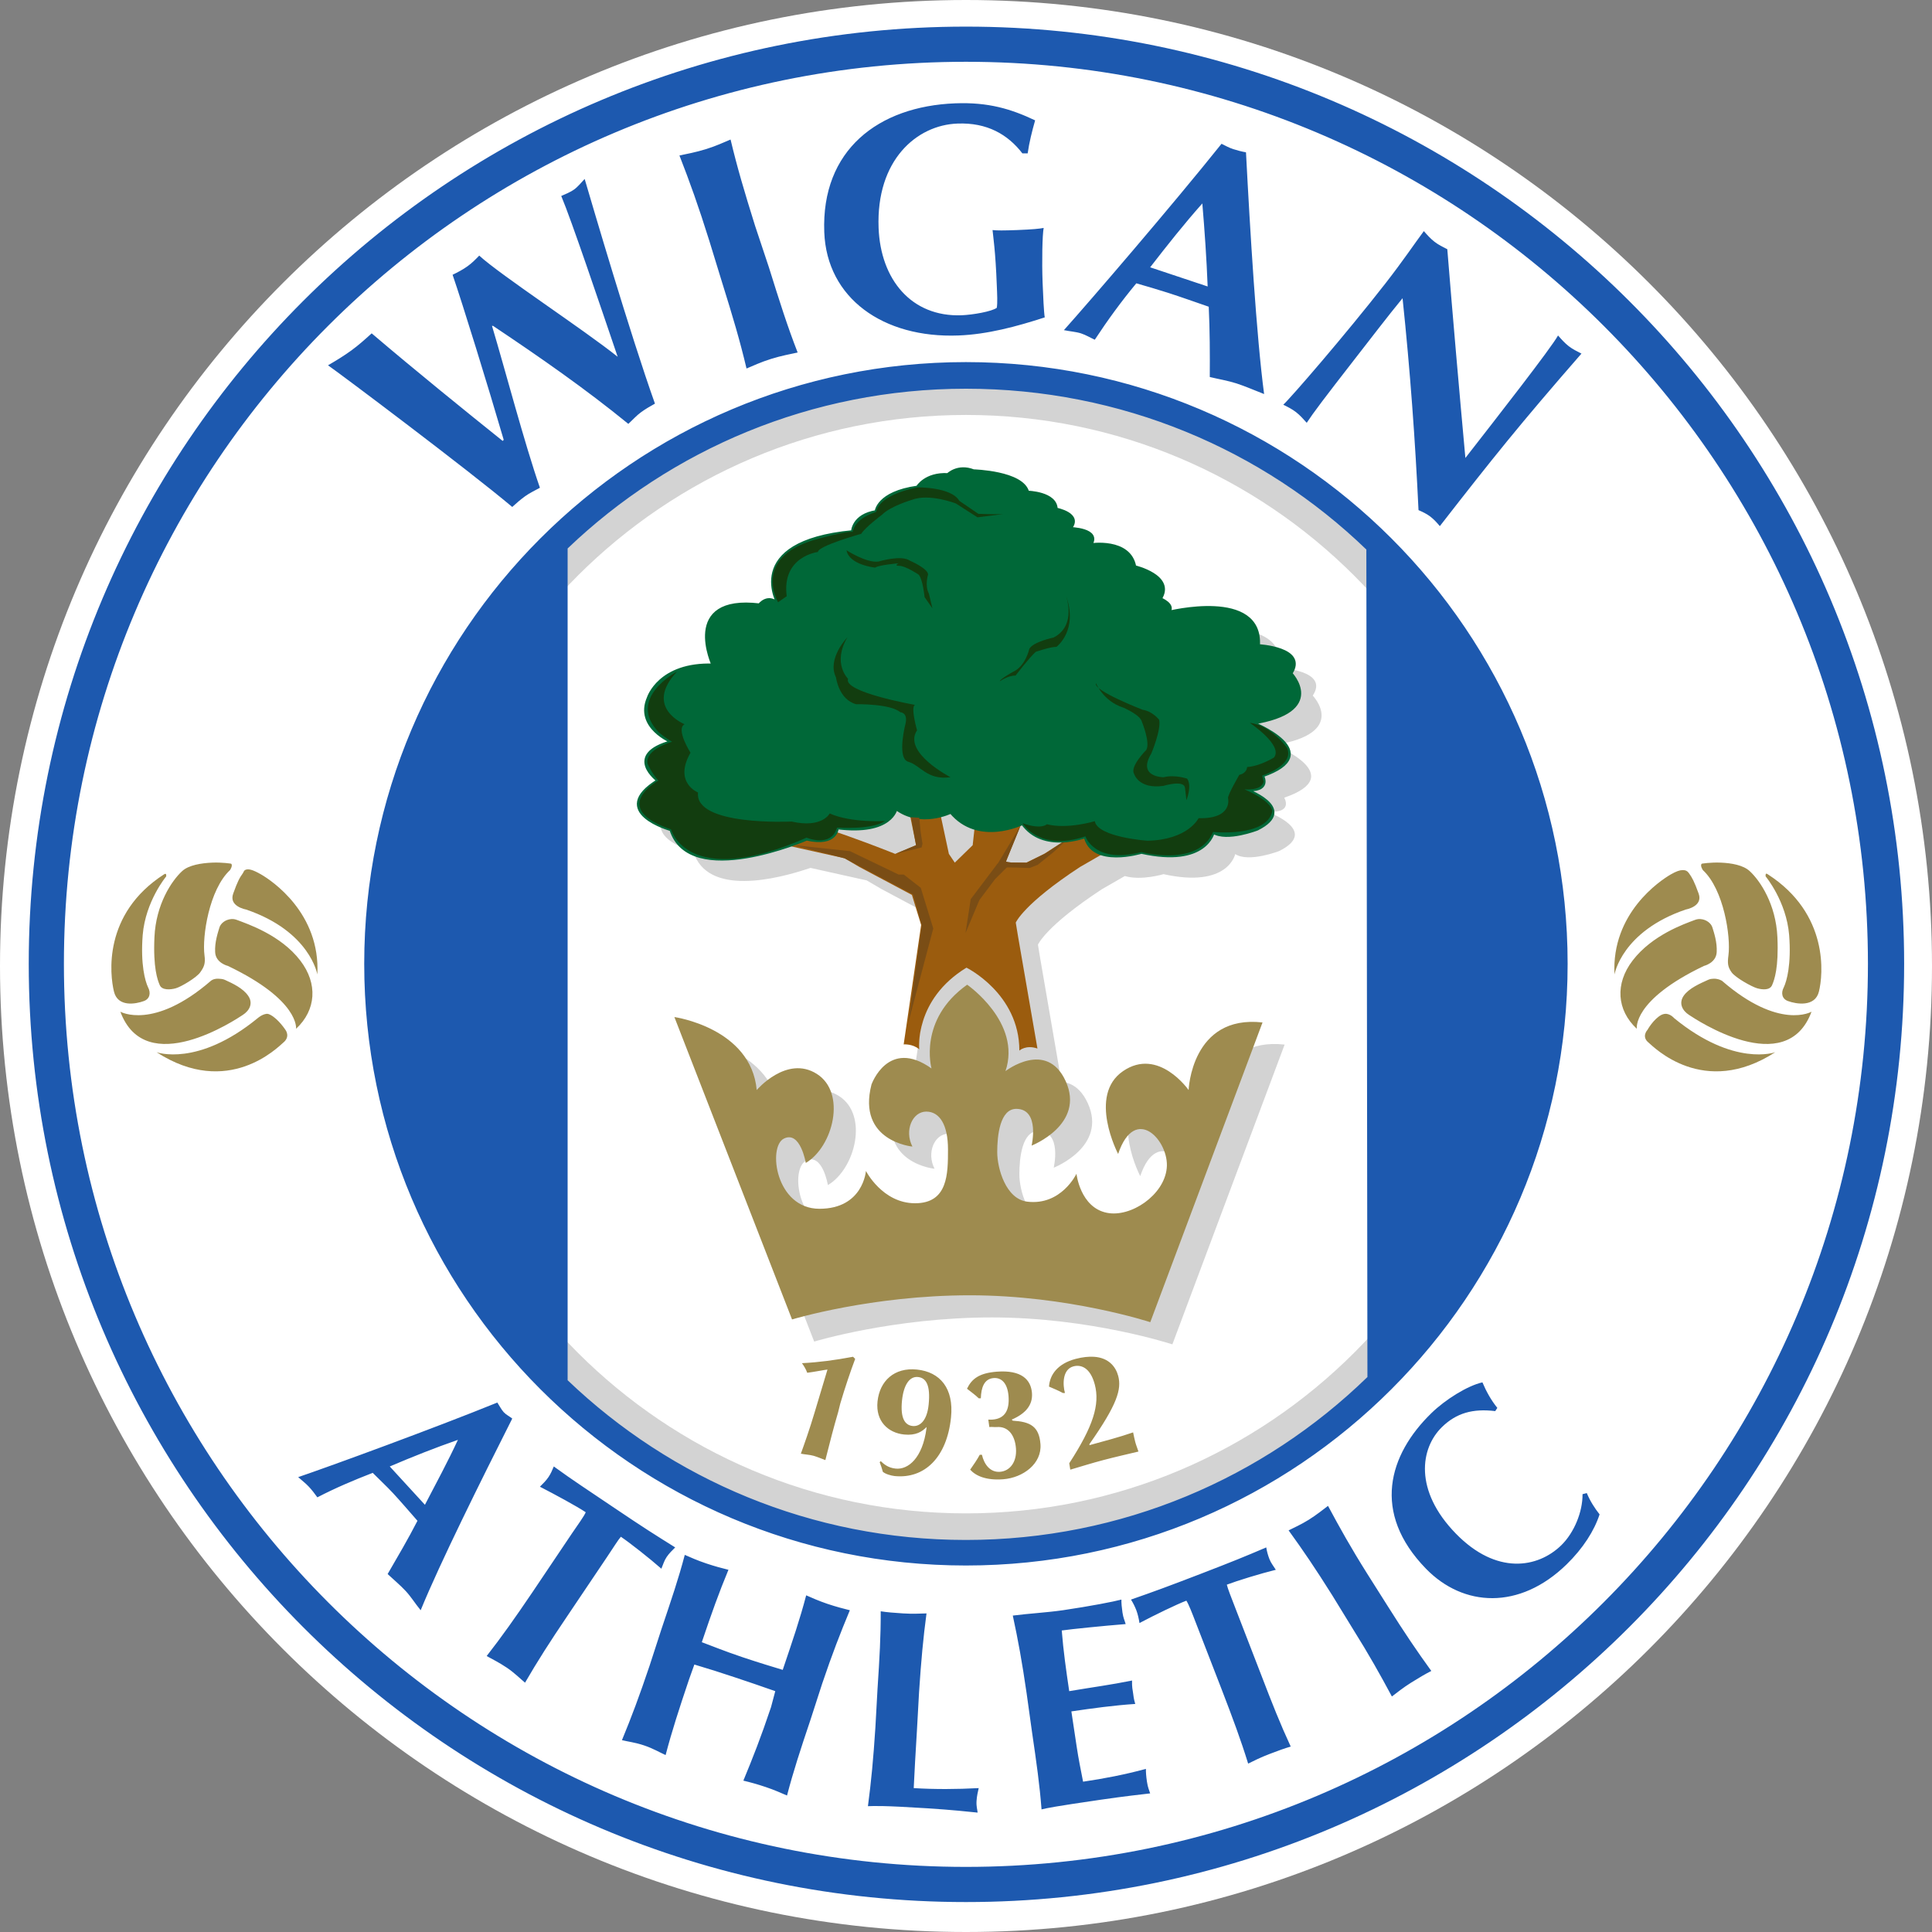 <?xml version="1.0" encoding="UTF-8"?>
<svg xmlns="http://www.w3.org/2000/svg" width="50" height="50" viewBox="0 0 50 50" fill="none">
  <rect x="0" y="0" width="50" height="50" fill="#808080" stroke="none"/>
  <g clip-path="url(#clip0_11189_352)">
    <path d="M50 25C50 38.807 38.807 50 25 50C11.193 50 0 38.807 0 25C0 11.193 11.193 0 25 0C38.807 0 50 11.193 50 25Z" fill="white"></path>
    <path d="M25 39.166C17.149 39.166 10.786 32.803 10.786 24.953C10.786 17.103 17.149 10.739 25 10.739C32.851 10.739 39.214 17.103 39.214 24.953C39.214 32.803 32.851 39.166 25 39.166ZM25 9.581C16.51 9.581 9.628 16.463 9.628 24.953C9.628 33.443 16.51 40.325 25 40.325C33.489 40.325 40.372 33.443 40.372 24.953C40.372 16.463 33.489 9.581 25 9.581Z" fill="#D3D3D3"></path>
    <path d="M24.998 0.689C11.595 0.689 0.744 11.541 0.744 24.943C0.744 38.346 11.595 49.225 24.998 49.225C38.4 49.225 49.279 38.346 49.279 24.943C49.279 11.541 38.4 0.689 24.998 0.689ZM24.998 1.599C37.894 1.599 48.342 12.047 48.342 24.943C48.342 37.84 37.894 48.315 24.998 48.315C12.101 48.315 1.654 37.84 1.654 24.943C1.654 12.047 12.101 1.599 24.998 1.599ZM24.722 2.674C22.729 2.751 21.251 3.884 21.332 6.009C21.397 7.716 22.855 8.757 24.805 8.682C25.552 8.654 26.308 8.451 27.038 8.214C27.016 8.089 26.995 7.655 26.982 7.304C26.962 6.769 26.975 6.076 27.01 5.899C26.901 5.92 26.728 5.938 26.321 5.954C25.973 5.967 25.798 5.967 25.687 5.954C25.701 6.112 25.763 6.484 25.797 7.387C25.807 7.63 25.818 7.831 25.797 7.966C25.665 8.063 25.176 8.147 24.888 8.159C23.582 8.208 22.789 7.228 22.738 5.899C22.671 4.142 23.725 3.237 24.777 3.198C25.549 3.167 26.084 3.482 26.459 3.969H26.596C26.637 3.683 26.707 3.403 26.789 3.115C26.167 2.82 25.579 2.641 24.722 2.674ZM18.907 3.611C18.734 3.682 18.541 3.776 18.273 3.859C18.005 3.942 17.767 3.985 17.584 4.024C17.853 4.713 18.076 5.334 18.356 6.229L18.686 7.304C18.966 8.199 19.15 8.818 19.32 9.537C19.494 9.465 19.687 9.372 19.954 9.289C20.223 9.205 20.46 9.163 20.643 9.123C20.375 8.435 20.179 7.813 19.899 6.918L19.541 5.843C19.261 4.949 19.078 4.329 18.907 3.611ZM31.613 3.721C30.336 5.317 28.212 7.786 27.534 8.544C27.691 8.577 27.845 8.586 27.974 8.627C28.103 8.669 28.208 8.735 28.333 8.792C28.662 8.291 29.016 7.804 29.408 7.332C29.694 7.414 29.951 7.49 30.235 7.58C30.582 7.692 30.937 7.819 31.282 7.938C31.311 8.545 31.313 9.161 31.309 9.757C31.541 9.813 31.772 9.85 31.998 9.922C32.225 9.995 32.462 10.1 32.715 10.198C32.516 8.702 32.352 5.979 32.246 3.942C32.135 3.923 32.021 3.893 31.916 3.859C31.81 3.825 31.713 3.771 31.613 3.721ZM15.131 4.631C15.036 4.731 14.959 4.832 14.855 4.906C14.767 4.971 14.635 5.022 14.525 5.072C14.789 5.697 15.511 7.84 15.985 9.233C15.089 8.518 12.964 7.128 12.402 6.615C12.301 6.72 12.217 6.806 12.099 6.891C11.983 6.975 11.846 7.047 11.713 7.111C11.978 7.882 12.617 9.95 13.036 11.383L13.009 11.411C12.06 10.651 10.74 9.582 9.619 8.627C9.448 8.782 9.281 8.933 9.095 9.068C8.91 9.203 8.703 9.33 8.489 9.454C8.803 9.671 12.101 12.147 13.257 13.12C13.364 13.021 13.471 12.929 13.588 12.844C13.704 12.759 13.846 12.694 13.973 12.623C13.569 11.459 13.079 9.59 12.733 8.434H12.761C13.979 9.248 15.161 10.071 16.261 10.97C16.369 10.871 16.474 10.752 16.592 10.667C16.708 10.582 16.823 10.517 16.95 10.446C16.303 8.63 15.324 5.287 15.131 4.631ZM31.116 5.265C31.176 5.97 31.226 6.694 31.254 7.414L29.766 6.918C30.207 6.348 30.642 5.799 31.116 5.265ZM36.849 5.981C36.609 6.303 36.32 6.737 35.857 7.332C34.807 8.679 33.395 10.308 33.211 10.474C33.328 10.532 33.441 10.588 33.542 10.667C33.642 10.745 33.726 10.839 33.818 10.942C33.989 10.682 34.263 10.318 35.085 9.261C35.472 8.766 35.899 8.203 36.298 7.718C36.495 9.591 36.627 11.417 36.711 13.202C36.808 13.245 36.921 13.295 37.015 13.368C37.109 13.44 37.185 13.524 37.263 13.616C38.631 11.858 39.325 10.989 40.928 9.151C40.812 9.092 40.697 9.036 40.597 8.958C40.496 8.879 40.408 8.78 40.322 8.682C40.138 9.016 38.742 10.802 37.924 11.852C37.758 10.035 37.602 8.251 37.456 6.45C37.34 6.391 37.225 6.335 37.125 6.257C37.024 6.179 36.934 6.079 36.849 5.981ZM24.998 9.371C16.397 9.371 9.426 16.343 9.426 24.943C9.426 33.543 16.397 40.515 24.998 40.515C33.597 40.515 40.57 33.543 40.57 24.943C40.57 16.343 33.597 9.371 24.998 9.371ZM24.998 10.06C29.019 10.06 32.679 11.633 35.361 14.222L35.389 35.637C32.704 38.248 29.039 39.854 24.998 39.854C21.001 39.854 17.366 38.281 14.69 35.72V14.194C17.366 11.635 21.001 10.06 24.998 10.06ZM38.365 35.775C37.98 35.862 37.41 36.216 37.042 36.574C35.938 37.649 35.491 39.146 36.904 40.598C37.87 41.591 39.323 41.674 40.542 40.488C40.973 40.068 41.261 39.611 41.397 39.192C41.27 39.031 41.151 38.846 41.066 38.641L40.956 38.669C40.96 39.125 40.741 39.664 40.405 39.992C39.8 40.58 38.73 40.771 37.676 39.688C36.591 38.574 36.756 37.48 37.318 36.932C37.691 36.569 38.115 36.449 38.696 36.519L38.751 36.436C38.593 36.242 38.465 36.013 38.365 35.775ZM12.871 36.298C11.215 36.97 8.56 37.941 7.717 38.228C7.823 38.322 7.913 38.39 7.993 38.476C8.073 38.562 8.144 38.654 8.213 38.751C8.679 38.509 9.146 38.311 9.646 38.117C9.826 38.3 9.994 38.452 10.17 38.641C10.385 38.873 10.595 39.121 10.804 39.358C10.562 39.83 10.294 40.284 10.032 40.736C10.182 40.877 10.361 41.025 10.501 41.177C10.64 41.327 10.737 41.49 10.887 41.673C11.386 40.451 12.453 38.306 13.257 36.712C13.182 36.652 13.101 36.617 13.036 36.547C12.972 36.476 12.925 36.379 12.871 36.298ZM11.851 37.263C11.591 37.824 11.289 38.384 10.997 38.944L10.087 37.952C10.667 37.704 11.262 37.468 11.851 37.263ZM14.332 37.952C14.289 38.056 14.255 38.137 14.194 38.228C14.132 38.319 14.053 38.397 13.973 38.476C14.368 38.68 14.921 38.978 15.159 39.137C15.119 39.235 14.957 39.458 14.8 39.688L13.781 41.204C13.32 41.885 12.993 42.347 12.595 42.858C12.737 42.937 12.918 43.026 13.119 43.161C13.32 43.297 13.463 43.445 13.588 43.547C13.913 42.988 14.23 42.491 14.69 41.811L15.71 40.295C15.866 40.064 15.999 39.848 16.068 39.771C16.312 39.936 16.815 40.333 17.116 40.598C17.159 40.495 17.191 40.386 17.253 40.295C17.315 40.203 17.394 40.126 17.474 40.047C16.945 39.716 16.657 39.536 15.903 39.027C15.149 38.517 14.872 38.343 14.332 37.952ZM34.369 38.972C34.24 39.07 34.077 39.201 33.873 39.33C33.667 39.458 33.493 39.533 33.349 39.606C33.729 40.13 34.042 40.592 34.479 41.287L35.003 42.141C35.439 42.837 35.716 43.335 36.022 43.905C36.151 43.807 36.313 43.676 36.519 43.547C36.724 43.418 36.898 43.317 37.042 43.244C36.662 42.719 36.35 42.258 35.912 41.563L35.389 40.736C34.952 40.041 34.675 39.542 34.369 38.972ZM32.77 40.047C32.196 40.292 31.91 40.409 31.061 40.736C30.213 41.062 29.9 41.177 29.27 41.397C29.329 41.492 29.368 41.571 29.408 41.673C29.447 41.776 29.472 41.892 29.49 42.004C29.883 41.797 30.437 41.527 30.703 41.425C30.761 41.512 30.851 41.744 30.951 42.004L31.613 43.712C31.908 44.479 32.111 45.023 32.302 45.642C32.447 45.57 32.627 45.48 32.853 45.394C33.08 45.307 33.249 45.245 33.404 45.201C33.132 44.614 32.926 44.094 32.632 43.327L31.971 41.618C31.871 41.358 31.773 41.114 31.75 41.011C32.024 40.907 32.631 40.721 33.018 40.626C32.959 40.531 32.893 40.453 32.853 40.35C32.813 40.247 32.789 40.156 32.77 40.047ZM17.722 40.24C17.557 40.867 17.377 41.391 17.116 42.169L16.812 43.106C16.55 43.885 16.343 44.438 16.096 45.035C16.253 45.074 16.445 45.095 16.674 45.173C16.904 45.25 17.078 45.355 17.226 45.421C17.39 44.796 17.57 44.243 17.832 43.464L17.97 43.078C18.329 43.185 18.67 43.292 19.017 43.409C19.372 43.529 19.712 43.641 20.064 43.767L19.954 44.181C19.693 44.96 19.486 45.484 19.238 46.083C19.395 46.12 19.587 46.171 19.816 46.248C20.046 46.325 20.219 46.404 20.368 46.468C20.531 45.844 20.712 45.291 20.974 44.512L21.277 43.575C21.54 42.796 21.746 42.27 21.994 41.673C21.836 41.634 21.645 41.585 21.415 41.508C21.185 41.43 21.013 41.352 20.864 41.287C20.702 41.906 20.517 42.445 20.257 43.216C19.991 43.134 19.703 43.051 19.21 42.886C18.717 42.72 18.397 42.585 18.163 42.5C18.423 41.728 18.607 41.217 18.852 40.626C18.694 40.588 18.502 40.537 18.273 40.46C18.044 40.383 17.87 40.305 17.722 40.24ZM29.022 41.397C28.83 41.449 28.217 41.568 27.506 41.673C27.077 41.734 26.641 41.756 26.211 41.811C26.348 42.444 26.451 43.01 26.569 43.823L26.707 44.815C26.826 45.628 26.905 46.181 26.955 46.827C27.113 46.789 27.288 46.752 28.471 46.579C29.139 46.482 29.504 46.444 29.766 46.413C29.739 46.328 29.706 46.263 29.683 46.11C29.661 45.958 29.656 45.884 29.656 45.779C29.107 45.927 28.575 46.03 28.03 46.11C27.974 45.822 27.909 45.506 27.864 45.201C27.819 44.889 27.771 44.596 27.727 44.291C28.278 44.21 28.822 44.135 29.38 44.098C29.336 43.949 29.337 43.901 29.325 43.823C29.311 43.727 29.293 43.664 29.297 43.492C28.751 43.603 28.3 43.661 27.671 43.767C27.593 43.238 27.52 42.731 27.478 42.197C27.696 42.164 28.576 42.075 29.132 42.031C29.102 41.925 29.072 41.88 29.049 41.728C29.03 41.598 29.02 41.487 29.022 41.397ZM22.793 41.7C22.795 42.347 22.764 42.893 22.71 43.712L22.655 44.705C22.602 45.525 22.547 46.103 22.462 46.744C22.623 46.74 22.813 46.723 24.006 46.799C24.679 46.843 25.039 46.884 25.301 46.91C25.293 46.821 25.264 46.759 25.273 46.606C25.284 46.453 25.308 46.378 25.329 46.276C24.761 46.306 24.196 46.31 23.647 46.276C23.665 45.895 23.696 45.329 23.73 44.787L23.785 43.795C23.839 42.975 23.892 42.396 23.978 41.755C23.816 41.76 23.613 41.77 23.372 41.755C23.13 41.739 22.953 41.726 22.793 41.7Z" fill="#1D59AF"></path>
    <path fill-rule="evenodd" clip-rule="evenodd" d="M44.539 22.325C44.269 22.313 44.043 22.352 44.043 22.352C43.988 22.395 44.07 22.518 44.07 22.518C44.612 23.021 44.796 24.242 44.732 24.723C44.703 24.937 44.717 25.027 44.814 25.164C44.91 25.3 45.34 25.54 45.476 25.577C45.612 25.615 45.805 25.632 45.862 25.494C45.92 25.361 46.035 25.047 45.999 24.254C45.961 23.404 45.555 22.796 45.283 22.545C45.113 22.387 44.808 22.337 44.539 22.325ZM43.547 22.518C43.471 22.519 43.386 22.547 43.243 22.628C42.96 22.791 41.7 23.634 41.783 25.219C41.783 25.219 41.969 24.102 43.629 23.538C43.629 23.538 44.084 23.46 43.96 23.124C43.846 22.808 43.792 22.713 43.712 22.601C43.673 22.543 43.622 22.516 43.547 22.518ZM45.696 22.628C45.689 22.651 45.696 22.683 45.696 22.683C45.696 22.683 46.231 23.324 46.303 24.199C46.362 24.962 46.24 25.392 46.165 25.55C46.084 25.701 46.12 25.854 46.275 25.908C46.484 25.985 46.976 26.071 47.074 25.66C47.18 25.235 47.344 23.654 45.752 22.628C45.714 22.602 45.704 22.606 45.696 22.628ZM44.015 23.786C43.963 23.781 43.913 23.788 43.85 23.813C43.599 23.909 42.759 24.195 42.251 24.86C41.793 25.458 41.84 26.142 42.361 26.625C42.361 26.625 42.234 25.889 44.098 24.998C44.098 24.998 44.415 24.924 44.428 24.64C44.442 24.388 44.36 24.142 44.318 24.006C44.289 23.904 44.172 23.8 44.015 23.786ZM44.346 25.329C44.302 25.331 44.262 25.333 44.208 25.357C43.996 25.454 43.709 25.575 43.574 25.77C43.44 25.964 43.538 26.154 43.712 26.266C43.889 26.383 46.228 27.949 46.882 26.183C46.882 26.183 46.051 26.67 44.566 25.384C44.566 25.384 44.476 25.324 44.346 25.329ZM43.133 26.239C43.094 26.233 43.038 26.244 42.995 26.266C42.791 26.375 42.637 26.652 42.637 26.652C42.637 26.652 42.471 26.826 42.665 26.983C42.791 27.087 44.087 28.431 45.944 27.231C45.944 27.231 44.882 27.624 43.326 26.349C43.326 26.349 43.25 26.256 43.133 26.239Z" fill="#9E8B4F"></path>
    <path d="M24.138 27.878L23.699 27.773C23.699 27.773 24.246 27.552 24.527 27.819C24.527 27.819 24.48 27.353 24.771 26.803V27.085C24.533 27.7 24.679 28.224 24.679 28.224C23.556 27.424 23.126 28.639 23.126 28.639C22.748 30.111 24.186 30.247 24.186 30.247C23.972 29.829 24.186 29.342 24.544 29.342C24.894 29.342 25.107 29.691 25.107 30.316C25.107 30.95 25.107 31.713 24.255 31.713C23.408 31.713 22.984 31.022 22.984 31.022C22.984 31.022 22.913 31.857 21.779 31.857C20.645 31.857 20.437 30.247 20.862 30.039C21.286 29.829 21.426 30.67 21.426 30.67C22.136 30.25 22.486 28.853 21.71 28.363C20.931 27.873 20.157 28.783 20.157 28.783C20.01 27.174 18.026 26.893 18.026 26.893L21.071 34.72C21.071 34.72 23.126 34.095 25.67 34.095C28.221 34.095 30.341 34.792 30.341 34.792L33.246 27.034C31.407 26.826 31.334 28.783 31.334 28.783C31.334 28.783 30.555 27.666 29.638 28.293C28.716 28.924 29.509 30.437 29.509 30.437C29.953 29.129 30.842 30.106 30.768 30.806C30.7 31.505 29.837 32.086 29.218 31.959C28.527 31.823 28.317 31.34 28.317 31.34C28.317 31.34 28.039 31.778 27.158 31.672C26.602 31.605 26.381 30.806 26.381 30.39C26.381 29.969 26.45 29.265 26.879 29.27C27.492 29.279 27.27 30.22 27.27 30.22C27.27 30.22 28.665 29.677 28.152 28.551C27.657 27.47 26.595 28.293 26.595 28.293C26.634 28.175 26.658 28.058 26.668 27.945H26.931V27.734C27.042 27.683 27.206 27.645 27.421 27.709L26.921 24.807L26.862 24.449C26.862 24.449 27.056 23.971 28.52 23.011L29.11 22.672C29.54 22.797 30.112 22.623 30.112 22.623C31.788 22.995 31.967 22.104 31.967 22.104C32.322 22.331 33.109 22.023 33.109 22.023C34.177 21.488 32.78 21.002 32.78 21.002C33.49 21.066 33.236 20.644 33.236 20.644C34.939 20.061 32.982 19.283 32.982 19.283C34.913 18.974 33.974 18.002 33.974 18.002C34.405 17.353 33.135 17.288 33.135 17.288C33.236 15.813 30.798 16.429 30.798 16.429C31 16.234 30.594 16.073 30.594 16.073C29.207 16.126 29.934 15.245 29.934 15.245C29.806 14.516 28.791 14.678 28.791 14.678C29.07 14.272 28.256 14.256 28.256 14.256C28.587 13.883 27.282 13.861 27.282 13.861C27.282 13.439 27.164 13.316 27.164 13.316C27.037 12.796 25.767 12.765 25.767 12.765C25.361 12.602 25.106 12.861 25.106 12.861C24.521 12.829 24.319 13.186 24.319 13.186C23.277 13.332 23.252 13.818 23.252 13.818C22.642 13.916 22.642 14.337 22.642 14.337C19.746 14.613 20.737 16.234 20.737 16.234C20.457 15.927 20.229 16.234 20.229 16.234C18.197 15.991 19.034 17.791 19.034 17.791C17.638 17.742 17.358 18.634 17.358 18.634C17.027 19.396 17.968 19.769 17.968 19.769C16.698 20.11 17.612 20.774 17.612 20.774C16.291 21.585 17.943 22.039 17.943 22.039C18.305 23.209 20.105 22.757 20.975 22.461L22.431 22.785L22.816 23.011L24.173 23.733L24.155 24.43L23.7 27.479C23.683 27.476 24.047 27.58 24.138 27.878Z" fill="#D3D3D3"></path>
    <path d="M26.849 27.136L26.347 24.235L26.288 23.877C26.288 23.877 26.483 23.399 27.948 22.439L30.106 21.196L28.333 21.252L27.023 22.099L26.561 22.325H26.021L26.715 20.631L25.327 20.463L25.173 21.874L24.71 22.325L24.557 22.099L24.171 20.293L23.4 20.349L23.708 21.874L23.169 22.099C23.169 22.099 20.934 21.196 20.163 21.14C19.393 21.084 20.085 21.817 20.085 21.817L21.858 22.212L22.244 22.439L23.6 23.16L23.839 23.937L23.387 27.029C23.387 27.029 23.619 27.009 23.79 27.156C23.79 27.156 23.654 25.872 25.012 25.043C25.012 25.043 26.381 25.713 26.381 27.189C26.381 27.189 26.551 27.032 26.849 27.136Z" fill="#9B5C0E"></path>
    <path d="M24.61 21.012C24.61 21.012 23.822 21.401 23.187 20.915C23.187 20.915 23.085 21.596 21.663 21.417C21.663 21.417 21.663 21.888 20.875 21.709C20.875 21.709 17.852 23.022 17.369 21.466C17.369 21.466 15.718 21.012 17.039 20.202C17.039 20.202 16.125 19.537 17.395 19.197C17.395 19.197 16.454 18.823 16.785 18.062C16.785 18.062 17.065 17.169 18.461 17.218C18.461 17.218 17.623 15.418 19.656 15.661C19.656 15.661 19.884 15.353 20.164 15.661C20.164 15.661 19.173 14.04 22.069 13.765C22.069 13.765 22.069 13.343 22.68 13.246C22.68 13.246 22.704 12.759 23.746 12.613C23.746 12.613 23.949 12.257 24.533 12.289C24.533 12.289 24.788 12.03 25.194 12.191C25.194 12.191 26.464 12.224 26.591 12.743C26.591 12.743 27.328 12.759 27.328 13.181C27.328 13.181 28.014 13.31 27.684 13.683C27.684 13.683 28.497 13.699 28.217 14.105C28.217 14.105 29.233 13.943 29.362 14.672C29.362 14.672 30.403 14.915 30.021 15.5C30.021 15.5 30.428 15.661 30.225 15.856C30.225 15.856 32.664 15.24 32.562 16.715C32.562 16.715 33.832 16.78 33.401 17.429C33.401 17.429 34.341 18.402 32.41 18.709C32.41 18.709 34.366 19.488 32.664 20.072C32.664 20.072 32.918 20.493 32.206 20.428C32.206 20.428 33.604 20.915 32.536 21.45C32.536 21.45 31.75 21.758 31.394 21.531C31.394 21.531 31.216 22.423 29.539 22.051C29.539 22.051 28.268 22.439 28.09 21.644C28.09 21.644 26.998 22.066 26.464 21.305C26.464 21.305 25.321 21.872 24.61 21.012Z" fill="#006838"></path>
    <path d="M24.61 21.012C24.61 21.012 23.822 21.401 23.187 20.915C23.187 20.915 23.085 21.596 21.663 21.417C21.663 21.417 21.663 21.888 20.875 21.709C20.875 21.709 17.852 23.022 17.369 21.466C17.369 21.466 15.718 21.012 17.039 20.202C17.039 20.202 16.125 19.537 17.395 19.197C17.395 19.197 16.454 18.823 16.785 18.062C16.785 18.062 17.065 17.169 18.461 17.218C18.461 17.218 17.623 15.418 19.656 15.661C19.656 15.661 19.884 15.353 20.164 15.661C20.164 15.661 19.173 14.04 22.069 13.765C22.069 13.765 22.069 13.343 22.68 13.246C22.68 13.246 22.704 12.759 23.746 12.613C23.746 12.613 23.949 12.257 24.533 12.289C24.533 12.289 24.788 12.03 25.194 12.191C25.194 12.191 26.464 12.224 26.591 12.743C26.591 12.743 27.328 12.759 27.328 13.181C27.328 13.181 28.014 13.31 27.684 13.683C27.684 13.683 28.497 13.699 28.217 14.105C28.217 14.105 29.233 13.943 29.362 14.672C29.362 14.672 30.403 14.915 30.021 15.5C30.021 15.5 30.428 15.661 30.225 15.856C30.225 15.856 32.664 15.24 32.562 16.715C32.562 16.715 33.832 16.78 33.401 17.429C33.401 17.429 34.341 18.402 32.41 18.709C32.41 18.709 34.366 19.488 32.664 20.072C32.664 20.072 32.918 20.493 32.206 20.428C32.206 20.428 33.604 20.915 32.536 21.45C32.536 21.45 31.75 21.758 31.394 21.531C31.394 21.531 31.216 22.423 29.539 22.051C29.539 22.051 28.268 22.439 28.09 21.644C28.09 21.644 26.998 22.066 26.464 21.305C26.464 21.305 25.321 21.872 24.61 21.012Z" stroke="#006838" stroke-width="0.089"></path>
    <path d="M17.522 17.38C17.522 17.38 16.201 18.075 17.05 18.952C17.05 18.952 17.211 19.094 17.394 19.197C17.394 19.197 16.701 19.383 16.757 19.758C16.757 19.758 16.861 20.006 17.039 20.202C17.039 20.202 15.741 20.907 17.369 21.466C17.369 21.466 17.787 23.041 20.875 21.678C20.875 21.678 21.505 21.95 21.663 21.418C21.663 21.418 22.572 21.483 22.905 21.247C22.905 21.247 22.029 21.302 21.473 21.052C21.473 21.052 21.278 21.442 20.485 21.261C20.485 21.261 17.968 21.386 18.065 20.509C18.065 20.509 17.425 20.259 17.87 19.48C17.87 19.48 17.481 18.868 17.717 18.743C17.717 18.743 16.646 18.312 17.522 17.38Z" fill="#123D0F"></path>
    <path d="M21.931 16.492C21.931 16.492 21.394 17.047 21.636 17.532C21.636 17.532 21.705 18.103 22.156 18.225C22.156 18.225 23.04 18.208 23.3 18.433C23.3 18.433 23.491 18.433 23.439 18.71C23.439 18.71 23.216 19.553 23.472 19.7C23.482 19.706 23.494 19.712 23.507 19.715C23.819 19.801 23.993 20.2 24.599 20.114C24.599 20.114 23.352 19.473 23.733 18.9C23.733 18.9 23.559 18.294 23.68 18.242C23.68 18.242 21.81 17.913 21.948 17.567C21.948 17.567 21.532 17.168 21.931 16.492Z" fill="#123D0F"></path>
    <path d="M27.583 15.403C27.583 15.403 27.881 16.183 27.268 16.499C27.268 16.499 26.73 16.61 26.637 16.796C26.637 16.796 26.544 17.241 26.21 17.391C26.21 17.391 25.875 17.576 25.875 17.632C25.875 17.632 26.079 17.483 26.284 17.483C26.284 17.483 26.637 17.019 26.804 16.87C26.804 16.87 27.175 16.74 27.342 16.74C27.342 16.74 27.918 16.314 27.583 15.403Z" fill="#123D0F"></path>
    <path d="M29.07 18.313C29.07 18.313 29.517 18.5 29.554 18.685C29.554 18.685 29.776 19.224 29.665 19.409C29.665 19.409 29.238 19.837 29.349 20.023C29.349 20.023 29.46 20.431 30.111 20.338C30.111 20.338 30.65 20.171 30.668 20.394L30.705 20.71C30.705 20.71 30.854 20.338 30.724 20.152C30.724 20.152 30.408 20.041 30.111 20.115C30.111 20.115 29.424 20.115 29.795 19.502C29.795 19.502 30.055 18.89 29.999 18.629C29.999 18.629 29.832 18.407 29.572 18.369C29.572 18.369 28.272 17.867 28.365 17.682C28.365 17.682 28.551 18.147 29.07 18.313Z" fill="#123D0F"></path>
    <path d="M22.738 14.532C22.738 14.532 23.322 14.353 23.546 14.509C23.546 14.509 24.018 14.712 24.018 14.869C24.018 14.869 23.928 15.161 24.04 15.362L24.131 15.744L23.928 15.453C23.928 15.453 23.883 14.981 23.771 14.869C23.771 14.869 23.434 14.644 23.277 14.644C23.12 14.644 23.255 14.578 23.255 14.578C23.255 14.578 22.738 14.622 22.649 14.69C22.649 14.69 21.975 14.622 21.908 14.241C21.908 14.241 22.425 14.578 22.738 14.532Z" fill="#123D0F"></path>
    <path d="M20.136 15.586C20.136 15.586 19.462 14.442 21.078 13.971C21.078 13.971 21.894 13.737 22.069 13.765C22.069 13.765 22.082 13.44 22.679 13.246C22.679 13.246 22.688 12.826 23.746 12.613C23.746 12.613 24.624 12.602 24.826 12.961L25.32 13.298C25.32 13.298 25.947 13.32 26.014 13.298L25.297 13.388L24.736 13.029C24.736 13.029 24.04 12.759 23.591 12.939C23.591 12.939 23.052 13.096 22.828 13.32C22.828 13.32 22.38 13.657 22.29 13.814C22.29 13.814 21.168 14.128 21.168 14.285C21.168 14.285 20.225 14.397 20.36 15.43L20.136 15.586Z" fill="#123D0F"></path>
    <path d="M26.464 21.305C26.464 21.305 26.89 22.048 28.09 21.645C28.09 21.645 28.328 22.366 29.539 22.051C29.539 22.051 31.006 22.449 31.394 21.531C31.394 21.531 32.777 21.673 32.927 20.995C32.927 20.995 32.946 20.749 32.206 20.428C32.206 20.428 32.635 20.479 32.702 20.232L32.664 20.072C32.664 20.072 33.51 19.805 33.309 19.357C33.309 19.357 32.904 18.774 32.343 18.706C32.343 18.706 33.218 19.29 32.971 19.604C32.971 19.604 32.613 19.828 32.275 19.851C32.275 19.851 32.275 20.008 32.073 20.053C32.073 20.053 31.76 20.592 31.782 20.658C31.782 20.658 31.916 21.197 31.019 21.175C31.019 21.175 30.75 21.736 29.695 21.758C29.695 21.758 28.407 21.668 28.333 21.252C28.333 21.252 27.631 21.467 27.092 21.332C27.092 21.332 26.959 21.479 26.464 21.305Z" fill="#123D0F"></path>
    <path d="M20.54 21.871L21.858 22.213L23.627 23.148L23.855 23.945L23.511 26.45L24.153 24.029L23.829 22.976L23.389 22.633H23.255L21.998 22.028L20.54 21.871Z" fill="#7A4D15"></path>
    <path d="M23.169 22.099L23.708 21.873L23.578 21.15L23.791 21.162L23.826 21.529L23.874 21.837L23.851 21.932L23.169 22.099Z" fill="#7A4D15"></path>
    <path d="M26.408 21.375L25.768 22.441L26.324 22.453L26.644 22.464L26.857 22.381L27.255 22.061L27.54 21.801L27.486 21.805L27.062 22.082L26.569 22.328L26.17 22.322L26.04 22.299L26.037 22.299L26.052 22.251L26.408 21.375Z" fill="#7A4D15"></path>
    <path d="M25.819 22.347L25.122 23.27L24.987 24.148L25.347 23.292L25.752 22.752L26.09 22.415" fill="#7A4D15"></path>
    <path d="M20.498 34.147L17.453 26.321C17.453 26.321 19.437 26.601 19.584 28.21C19.584 28.21 20.358 27.3 21.137 27.791C21.914 28.28 21.562 29.677 20.854 30.097C20.854 30.097 20.713 29.256 20.289 29.466C19.864 29.673 20.072 31.283 21.206 31.283C22.34 31.283 22.41 30.304 22.41 30.304C22.41 30.304 22.836 31.14 23.682 31.14C24.534 31.14 24.534 30.377 24.534 29.744C24.534 29.118 24.321 28.768 23.972 28.768C23.613 28.768 23.399 29.256 23.613 29.673C23.613 29.673 22.175 29.539 22.554 28.067C22.554 28.067 22.983 26.852 24.107 27.651C24.107 27.651 23.754 26.389 25.03 25.484C25.03 25.484 26.445 26.461 26.022 27.72C26.022 27.72 27.084 26.898 27.579 27.978C28.092 29.105 26.698 29.648 26.698 29.648C26.698 29.648 26.919 28.706 26.306 28.697C25.876 28.692 25.808 29.397 25.808 29.816C25.808 30.233 26.029 31.032 26.585 31.099C27.467 31.206 27.859 30.377 27.859 30.377C27.859 30.377 27.954 31.249 28.646 31.387C29.264 31.513 30.126 30.932 30.195 30.233C30.269 29.533 29.38 28.555 28.937 29.864C28.937 29.864 28.143 28.35 29.065 27.72C29.983 27.093 30.761 28.21 30.761 28.21C30.761 28.21 30.834 26.253 32.674 26.461L29.769 34.218C29.769 34.218 27.648 33.522 25.098 33.522C22.554 33.522 20.498 34.147 20.498 34.147Z" fill="#9E8B4F"></path>
    <path fill-rule="evenodd" clip-rule="evenodd" d="M5.485 22.325C5.215 22.337 4.883 22.387 4.713 22.545C4.441 22.796 4.035 23.404 3.997 24.254C3.961 25.047 4.076 25.361 4.134 25.494C4.191 25.632 4.412 25.615 4.548 25.577C4.684 25.54 5.087 25.3 5.182 25.164C5.279 25.027 5.322 24.937 5.292 24.723C5.228 24.242 5.412 23.021 5.953 22.518C5.953 22.518 6.035 22.395 5.981 22.352C5.981 22.352 5.754 22.313 5.485 22.325ZM6.339 22.518C6.313 22.533 6.303 22.572 6.284 22.601C6.203 22.713 6.149 22.808 6.036 23.124C5.912 23.46 6.367 23.538 6.367 23.538C8.027 24.102 8.213 25.219 8.213 25.219C8.295 23.634 7.037 22.791 6.753 22.628C6.539 22.506 6.419 22.472 6.339 22.518ZM4.245 22.628C2.653 23.654 2.845 25.235 2.949 25.66C3.047 26.071 3.512 25.985 3.721 25.908C3.875 25.854 3.911 25.701 3.831 25.55C3.756 25.392 3.634 24.962 3.693 24.199C3.765 23.324 4.3 22.683 4.3 22.683C4.3 22.683 4.32 22.577 4.245 22.628ZM5.981 23.786C5.824 23.8 5.707 23.904 5.678 24.006C5.637 24.142 5.554 24.388 5.568 24.64C5.58 24.924 5.898 24.998 5.898 24.998C7.762 25.889 7.662 26.625 7.662 26.625C8.182 26.142 8.23 25.458 7.772 24.86C7.265 24.195 6.396 23.909 6.146 23.813C6.084 23.788 6.033 23.781 5.981 23.786ZM5.65 25.329C5.52 25.324 5.457 25.384 5.457 25.384C3.971 26.67 3.115 26.183 3.115 26.183C3.769 27.949 6.108 26.383 6.284 26.266C6.458 26.154 6.558 25.964 6.422 25.77C6.288 25.575 6.028 25.454 5.816 25.357C5.762 25.333 5.694 25.331 5.65 25.329ZM6.89 26.239C6.774 26.256 6.67 26.349 6.67 26.349C5.113 27.624 4.052 27.231 4.052 27.231C5.908 28.431 7.205 27.087 7.331 26.983C7.524 26.826 7.387 26.652 7.387 26.652C7.387 26.652 7.206 26.375 7.001 26.266C6.957 26.244 6.929 26.233 6.89 26.239Z" fill="#9E8B4F"></path>
    <path d="M22.077 35.113C21.6 35.202 21.207 35.255 20.754 35.279C20.791 35.328 20.859 35.433 20.891 35.527C21.056 35.508 21.327 35.453 21.415 35.444L21.084 36.547C20.957 36.978 20.797 37.426 20.726 37.621C20.831 37.643 20.954 37.647 21.057 37.676C21.16 37.707 21.26 37.749 21.36 37.787C21.497 37.247 21.569 36.964 21.691 36.547L21.746 36.326C21.861 35.932 22.016 35.474 22.132 35.168L22.077 35.113ZM28.305 35.113C28.173 35.106 28.021 35.12 27.837 35.168C27.371 35.292 27.169 35.577 27.148 35.885C27.274 35.94 27.377 35.98 27.506 36.05H27.561C27.503 35.848 27.487 35.439 27.782 35.361C27.985 35.308 28.219 35.402 28.333 35.83C28.47 36.348 28.291 36.916 27.672 37.869L27.699 38.035C27.983 37.951 28.267 37.862 28.553 37.787C28.852 37.708 29.162 37.638 29.463 37.566C29.436 37.481 29.403 37.405 29.38 37.318C29.357 37.232 29.344 37.157 29.325 37.07C28.959 37.197 28.568 37.298 28.195 37.401V37.373C28.912 36.351 29.031 35.955 28.939 35.609C28.879 35.383 28.703 35.136 28.305 35.113ZM23.73 35.444C23.149 35.384 22.766 35.734 22.71 36.271C22.658 36.783 22.986 37.083 23.399 37.125C23.702 37.156 23.863 37.051 23.978 36.932V36.96C23.877 37.742 23.498 38.041 23.179 38.007C22.991 37.988 22.88 37.897 22.793 37.814L22.766 37.842C22.798 37.927 22.828 38.011 22.848 38.09C22.909 38.145 23.053 38.189 23.151 38.2C23.925 38.279 24.506 37.719 24.612 36.684C24.69 35.929 24.328 35.505 23.73 35.444ZM25.797 35.499C25.342 35.535 25.15 35.682 25.026 35.94C25.127 36.022 25.243 36.101 25.329 36.188H25.384C25.392 35.919 25.465 35.684 25.715 35.664C25.907 35.649 26.073 35.781 26.101 36.133C26.128 36.494 26.008 36.714 25.687 36.739C25.65 36.742 25.618 36.74 25.577 36.739L25.604 36.932C25.666 36.923 25.732 36.937 25.797 36.932C26.084 36.909 26.266 37.131 26.293 37.484C26.32 37.827 26.143 38.07 25.88 38.09C25.622 38.11 25.468 37.893 25.412 37.649H25.356C25.291 37.772 25.194 37.911 25.108 38.035C25.253 38.195 25.519 38.317 25.963 38.283C26.479 38.243 26.967 37.879 26.927 37.373C26.892 36.908 26.655 36.794 26.211 36.767L26.183 36.739C26.531 36.59 26.732 36.37 26.707 36.05C26.68 35.703 26.433 35.45 25.797 35.499ZM23.758 35.637C23.967 35.659 24.085 35.848 24.033 36.354C23.99 36.777 23.8 36.923 23.62 36.905C23.424 36.885 23.296 36.712 23.344 36.243C23.386 35.843 23.537 35.614 23.758 35.637Z" fill="#9E8B4F"></path>
  </g>
  <defs>
    <clipPath id="clip0_11189_352">
      <rect width="50" height="50" fill="white"></rect>
    </clipPath>
  </defs>
</svg>
